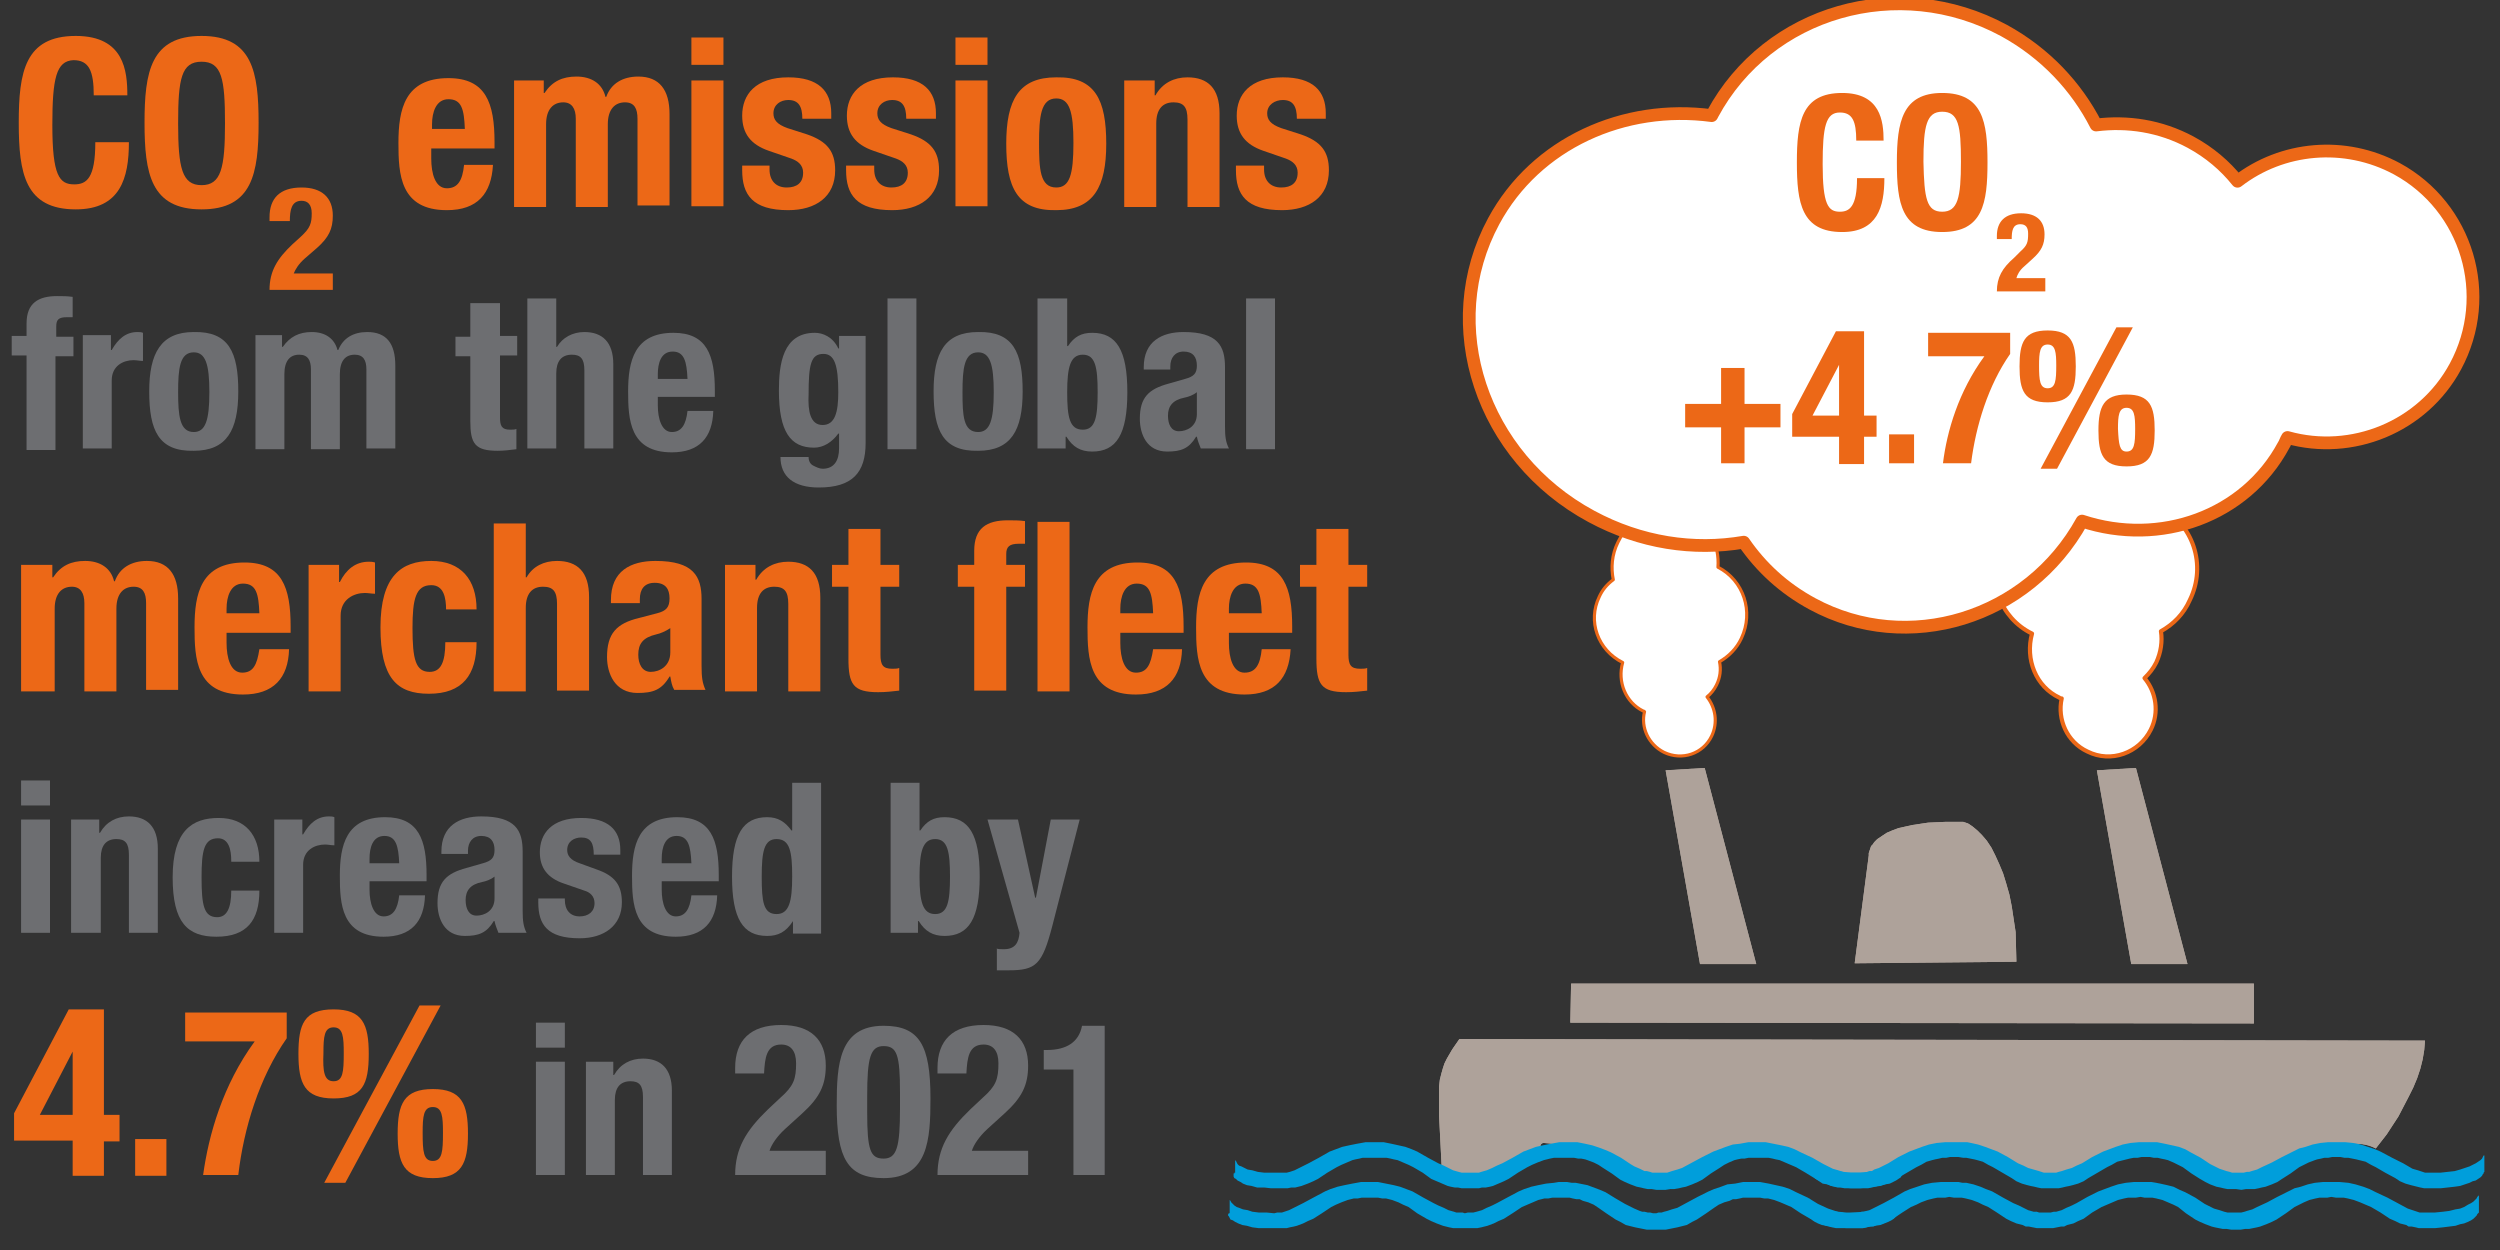 <?xml version="1.0" encoding="UTF-8"?> <svg xmlns="http://www.w3.org/2000/svg" xmlns:xlink="http://www.w3.org/1999/xlink" version="1.1" id="Layer_1" x="0px" y="0px" viewBox="0 0 320 160" style="enable-background:new 0 0 320 160;" xml:space="preserve"><rect x="0" y="0" width="320" height="160" fill="#333333" stroke="none"/> <style type="text/css"> .st0{fill:none;} .st1{fill:#EC6817;} .st2{fill:#6D6E71;} .st3{fill:#FFFFFF;stroke:#EC6817;stroke-width:0.401;stroke-linecap:round;stroke-linejoin:round;} .st4{fill:#FFFFFF;stroke:#EC6817;stroke-width:0.53;stroke-linecap:round;stroke-linejoin:round;} .st5{fill:#FFFFFF;stroke:#EC6817;stroke-width:1.632;stroke-linecap:round;stroke-linejoin:round;} .st6{fill-rule:evenodd;clip-rule:evenodd;fill:#AEA29A;} .st7{fill:#AEA29A;} .st8{fill-rule:evenodd;clip-rule:evenodd;fill:#009EDB;} </style> <g> <rect x="1.4" y="3.6" class="st0" width="317.6" height="149.6"></rect> <path class="st1" d="M12,12.2c0-3.1-0.6-4.5-2.6-4.5C7.2,7.8,6.7,10,6.7,16c0,6.5,0.9,7.6,2.8,7.6c1.6,0,2.7-0.8,2.7-5.4h4.3 c0,4.6-1.1,8.6-6.8,8.6c-6.5,0-7.3-4.6-7.3-11.1S3.2,4.6,9.7,4.6c6.2,0,6.6,4.5,6.6,7.6H12z"></path> <path class="st1" d="M25.8,4.6c6.5,0,7.3,4.6,7.3,11.1s-0.8,11.1-7.3,11.1c-6.5,0-7.3-4.6-7.3-11.1S19.3,4.6,25.8,4.6z M25.8,23.7 c2.5,0,3-2.2,3-7.9c0-5.7-0.4-7.9-3-7.9c-2.6,0-3,2.2-3,7.9C22.8,21.5,23.3,23.7,25.8,23.7z"></path> <path class="st1" d="M42.6,37.1h-8.1c0-2.4,1-4,2.9-5.8l1.1-1c1.2-1.1,1.4-1.7,1.4-3c0-1.1-0.5-1.6-1.3-1.6c-1.3,0-1.5,1.2-1.5,2.6 h-2.6v-0.5c0-2.4,1.3-3.8,4.1-3.8c2.6,0,4,1.3,4,3.6c0,1.7-0.5,2.8-2.1,4.2L39,33.1c-0.8,0.7-1.2,1.4-1.4,1.9h5V37.1z"></path> <path class="st1" d="M55.2,19v1.3c0,1.9,0.5,3.8,2,3.8c1.4,0,2-1,2.2-3h3.7c-0.2,3.7-2,5.8-5.9,5.8c-6,0-6.2-4.6-6.2-8.6 c0-4.3,0.8-8.3,6.4-8.3c4.8,0,5.9,3.2,5.9,8.2V19H55.2z M59.5,16.5c-0.1-2.5-0.4-3.8-2.1-3.8c-1.6,0-2.1,1.7-2.1,3.2v0.6H59.5z"></path> <path class="st1" d="M65.6,10.3h4v1.6h0.1c1-1.5,2.3-2.1,4.1-2.1c1.9,0,3.3,0.9,3.7,2.6h0.1c0.6-1.7,2.1-2.6,4.1-2.6 c2.7,0,4,1.7,4,4.8v11.7h-4.1V15.2c0-1.3-0.4-2.1-1.6-2.1c-1.3,0-2.2,0.9-2.2,2.8v10.6h-4.1V15.2c0-1.3-0.5-2.1-1.6-2.1 c-1.3,0-2.2,0.9-2.2,2.8v10.6h-4.1V10.3z"></path> <path class="st1" d="M88.5,4.8h4.1v3.5h-4.1V4.8z M88.5,10.3h4.1v16.1h-4.1V10.3z"></path> <path class="st1" d="M98.5,21.2v0.5c0,1.4,0.8,2.3,2.2,2.3c1.3,0,2.1-0.6,2.1-1.9c0-1-0.7-1.5-1.5-1.8l-2.9-1 c-2.3-0.8-3.4-2.2-3.4-4.5c0-2.7,1.7-4.9,5.9-4.9c3.8,0,5.5,1.7,5.5,4.6v0.7h-3.7c0-1.6-0.5-2.4-1.8-2.4c-1,0-1.9,0.6-1.9,1.7 c0,0.8,0.4,1.4,1.8,1.9l2.5,0.8c2.6,0.9,3.6,2.2,3.6,4.6c0,3.4-2.5,5.1-6,5.1c-4.6,0-5.9-2-5.9-5.1v-0.6H98.5z"></path> <path class="st1" d="M111.9,21.2v0.5c0,1.4,0.8,2.3,2.2,2.3c1.3,0,2.1-0.6,2.1-1.9c0-1-0.7-1.5-1.5-1.8l-2.9-1 c-2.3-0.8-3.4-2.2-3.4-4.5c0-2.7,1.7-4.9,5.9-4.9c3.8,0,5.5,1.7,5.5,4.6v0.7H116c0-1.6-0.5-2.4-1.8-2.4c-1,0-1.9,0.6-1.9,1.7 c0,0.8,0.4,1.4,1.8,1.9l2.5,0.8c2.6,0.9,3.6,2.2,3.6,4.6c0,3.4-2.5,5.1-6,5.1c-4.6,0-5.9-2-5.9-5.1v-0.6H111.9z"></path> <path class="st1" d="M122.3,4.8h4.1v3.5h-4.1V4.8z M122.3,10.3h4.1v16.1h-4.1V10.3z"></path> <path class="st1" d="M135.2,9.9c5-0.1,6.4,2.9,6.4,8.5c0,5.5-1.6,8.5-6.4,8.5c-5,0.1-6.4-2.9-6.4-8.5 C128.8,12.8,130.4,9.9,135.2,9.9z M135.2,24c1.7,0,2.2-1.6,2.2-5.7c0-4-0.5-5.7-2.2-5.7c-2,0-2.2,2.4-2.2,5.7S133.1,24,135.2,24z"></path> <path class="st1" d="M143.8,10.3h4v1.9h0.1c0.9-1.6,2.4-2.3,4.1-2.3c2.6,0,4.1,1.4,4.1,4.6v12h-4.1V15.3c0-1.6-0.5-2.2-1.8-2.2 c-1.4,0-2.2,0.9-2.2,2.7v10.7h-4.1V10.3z"></path> <path class="st1" d="M161.8,21.2v0.5c0,1.4,0.8,2.3,2.2,2.3c1.3,0,2.1-0.6,2.1-1.9c0-1-0.7-1.5-1.5-1.8l-2.9-1 c-2.3-0.8-3.4-2.2-3.4-4.5c0-2.7,1.7-4.9,5.9-4.9c3.8,0,5.5,1.7,5.5,4.6v0.7h-3.7c0-1.6-0.5-2.4-1.8-2.4c-1,0-2,0.6-2,1.7 c0,0.8,0.4,1.4,1.8,1.9l2.5,0.8c2.6,0.9,3.6,2.2,3.6,4.6c0,3.4-2.5,5.1-6,5.1c-4.6,0-5.9-2-5.9-5.1v-0.6H161.8z"></path> <path class="st2" d="M3.4,45.5H1.5v-2.5h1.9v-1.6c0-2.6,1.5-3.5,3.9-3.5c0.7,0,1.3,0,2,0.1v2.6c-0.2,0-0.5,0-0.7,0 c-1.1,0-1.4,0.3-1.4,1.2v1.3h2.2v2.5H7.1v12H3.4V45.5z"></path> <path class="st2" d="M10.6,42.9h3.6v1.9h0.1c0.8-1.4,1.8-2.3,3.3-2.3c0.2,0,0.5,0,0.7,0.1v3.6c-0.4,0-0.8-0.1-1.2-0.1 c-1.3,0-2.8,0.7-2.8,2.6v8.7h-3.7V42.9z"></path> <path class="st2" d="M24.8,42.5c4.5-0.1,5.7,2.6,5.7,7.6c0,5-1.5,7.6-5.7,7.6c-4.5,0.1-5.7-2.6-5.7-7.6 C19.1,45.2,20.6,42.5,24.8,42.5z M24.8,55.3c1.5,0,2-1.5,2-5.1c0-3.6-0.5-5.1-2-5.1c-1.8,0-2,2.1-2,5.1S23,55.3,24.8,55.3z"></path> <path class="st2" d="M32.5,42.9h3.6v1.5h0.1c0.9-1.3,2.1-1.9,3.7-1.9c1.7,0,2.9,0.8,3.3,2.3h0.1c0.6-1.5,1.9-2.3,3.7-2.3 c2.5,0,3.6,1.5,3.6,4.3v10.6h-3.7V47.3c0-1.2-0.4-1.9-1.5-1.9c-1.2,0-1.9,0.8-1.9,2.5v9.6h-3.7V47.3c0-1.2-0.4-1.9-1.5-1.9 c-1.2,0-1.9,0.8-1.9,2.5v9.6h-3.7V42.9z"></path> <path class="st2" d="M60.3,38.8H64v4.2h2.2v2.5H64v7.9c0,1.1,0.2,1.6,1.3,1.6c0.3,0,0.6,0,0.8-0.1v2.6c-0.8,0.1-1.6,0.2-2.4,0.2 c-2.9,0-3.5-0.9-3.5-3.8v-8.3h-1.9v-2.5h1.9V38.8z"></path> <path class="st2" d="M67.5,38.2h3.7v6.2h0.1c0.7-1.2,2-1.9,3.5-1.9c2.3,0,3.7,1.3,3.7,4.1v10.8h-3.7v-10c0-1.5-0.5-2-1.6-2 c-1.3,0-2,0.8-2,2.4v9.6h-3.7V38.2z"></path> <path class="st2" d="M84.2,50.7v1.2c0,1.7,0.5,3.4,1.8,3.4c1.2,0,1.8-0.9,2-2.7h3.3c-0.1,3.4-1.8,5.3-5.3,5.3 c-5.4,0-5.6-4.2-5.6-7.8c0-3.9,0.8-7.5,5.8-7.5c4.3,0,5.3,2.9,5.3,7.4v0.8H84.2z M88,48.5c-0.1-2.2-0.4-3.5-1.9-3.5 c-1.5,0-1.9,1.5-1.9,2.9v0.6H88z"></path> <path class="st2" d="M110.8,42.9v13.8c0,3.8-1.7,5.7-6,5.7c-3.2,0-4.9-1.4-4.9-3.9h3.6c0,0.5,0.2,0.9,0.6,1.1 c0.4,0.2,0.8,0.4,1.2,0.4c1.5,0,2.1-1.1,2.1-2.6v-1.9h-0.1c-0.8,1.1-1.9,1.8-3.1,1.8c-3,0-4.5-2-4.5-7.3c0-3.4,0.5-7.4,4.6-7.4 c1,0,2.3,0.5,3,2h0.1v-1.6H110.8z M105.3,54.4c1.6,0,2-1.7,2-4.2c0-3.5-0.5-4.9-1.9-4.9c-1.6,0-1.9,1.3-1.9,5.2 C103.4,52.6,103.7,54.4,105.3,54.4z"></path> <path class="st2" d="M113.6,38.2h3.7v19.3h-3.7V38.2z"></path> <path class="st2" d="M125.2,42.5c4.5-0.1,5.7,2.6,5.7,7.6c0,5-1.5,7.6-5.7,7.6c-4.5,0.1-5.7-2.6-5.7-7.6 C119.5,45.2,120.9,42.5,125.2,42.5z M125.2,55.3c1.5,0,2-1.5,2-5.1c0-3.6-0.5-5.1-2-5.1c-1.8,0-2,2.1-2,5.1S123.3,55.3,125.2,55.3z "></path> <path class="st2" d="M132.9,38.2h3.7v6.1h0.1c0.8-1.2,1.7-1.7,3.1-1.7c3.1,0,4.5,2.2,4.5,7.6c0,5.4-1.4,7.6-4.5,7.6 c-1.5,0-2.5-0.6-3.3-1.9h-0.1v1.5h-3.6V38.2z M138.6,55c1.6,0,1.9-1.6,1.9-4.8s-0.3-4.8-1.9-4.8c-1.6,0-2,1.6-2,4.8 S136.9,55,138.6,55z"></path> <path class="st2" d="M146.4,47.4V47c0-3.3,2.3-4.5,5.1-4.5c4.4,0,5.3,1.8,5.3,4.5v7.6c0,1.3,0.1,2,0.5,2.8h-3.6 c-0.2-0.5-0.4-1-0.5-1.5h-0.1c-0.9,1.5-1.9,1.9-3.7,1.9c-2.6,0-3.5-2.2-3.5-4.2c0-2.7,1.1-3.8,3.7-4.5l2.1-0.6 c1.1-0.3,1.5-0.7,1.5-1.7c0-1.1-0.5-1.8-1.7-1.8c-1.1,0-1.7,0.8-1.7,1.9v0.4H146.4z M153.2,50.2c-0.5,0.4-1.1,0.6-1.6,0.7 c-1.5,0.3-2.1,1.1-2.1,2.3c0,1.1,0.4,2,1.4,2c1,0,2.3-0.6,2.3-2.2V50.2z"></path> <path class="st2" d="M159.5,38.2h3.7v19.3h-3.7V38.2z"></path> <path class="st1" d="M2.7,72.3h4v1.6h0.1c1-1.5,2.3-2.1,4.1-2.1c1.9,0,3.3,0.9,3.7,2.6h0.1c0.6-1.7,2.1-2.6,4.1-2.6 c2.7,0,4,1.7,4,4.8v11.7h-4.1V77.2c0-1.3-0.4-2.1-1.6-2.1c-1.3,0-2.2,0.9-2.2,2.8v10.6h-4.1V77.2c0-1.3-0.5-2.1-1.6-2.1 c-1.3,0-2.2,0.9-2.2,2.8v10.6H2.7V72.3z"></path> <path class="st1" d="M29,81v1.3c0,1.9,0.5,3.8,2,3.8c1.4,0,1.9-1,2.2-3H37c-0.1,3.7-2,5.8-5.9,5.8c-6,0-6.2-4.6-6.2-8.6 c0-4.3,0.8-8.3,6.4-8.3c4.8,0,5.9,3.2,5.9,8.2V81H29z M33.2,78.5c-0.1-2.5-0.4-3.8-2.1-3.8c-1.6,0-2.1,1.7-2.1,3.2v0.6H33.2z"></path> <path class="st1" d="M39.4,72.3h4v2.2h0.1c0.8-1.6,2-2.6,3.7-2.6c0.2,0,0.5,0,0.8,0.1v4c-0.4,0-0.9-0.1-1.3-0.1 c-1.4,0-3.1,0.8-3.1,2.9v9.7h-4.1V72.3z"></path> <path class="st1" d="M57.1,78.1c0-1.6-0.3-3.2-1.9-3.2c-2,0-2.4,1.8-2.4,5.5c0,4,0.4,5.6,2.2,5.6c1.4,0,2-1.2,2-3.8h4 c0,4.2-1.8,6.6-6.1,6.6c-4.1,0-6.2-2-6.2-8.5c0-6.6,2.7-8.5,6.5-8.5c3.8,0,5.8,2.4,5.8,6.2H57.1z"></path> <path class="st1" d="M63.2,67h4.1v6.9h0.1c0.8-1.4,2.2-2.1,3.9-2.1c2.6,0,4.1,1.4,4.1,4.6v12h-4.1V77.3c0-1.6-0.5-2.2-1.8-2.2 c-1.4,0-2.2,0.9-2.2,2.7v10.7h-4.1V67z"></path> <path class="st1" d="M78.2,77.2v-0.4c0-3.7,2.5-5,5.7-5c4.9,0,5.9,2,5.9,4.9v8.5c0,1.5,0.1,2.2,0.5,3.1h-4 c-0.3-0.5-0.4-1.1-0.5-1.7h-0.1c-1,1.7-2.1,2.1-4.1,2.1c-2.9,0-3.9-2.5-3.9-4.6c0-3,1.2-4.3,4.1-5l2.3-0.6c1.2-0.3,1.6-0.8,1.6-1.9 c0-1.2-0.5-2-1.9-2c-1.3,0-1.9,0.8-1.9,2.1v0.5H78.2z M85.8,80.4c-0.6,0.4-1.3,0.7-1.8,0.8c-1.7,0.4-2.3,1.2-2.3,2.6 c0,1.2,0.5,2.2,1.6,2.2s2.5-0.7,2.5-2.5V80.4z"></path> <path class="st1" d="M92.7,72.3h4v1.9h0.1c0.9-1.6,2.4-2.3,4.1-2.3c2.6,0,4.1,1.4,4.1,4.6v12h-4.1V77.3c0-1.6-0.5-2.2-1.8-2.2 c-1.4,0-2.2,0.9-2.2,2.7v10.7h-4.1V72.3z"></path> <path class="st1" d="M108.6,67.7h4.1v4.6h2.4v2.8h-2.4v8.7c0,1.3,0.3,1.8,1.5,1.8c0.3,0,0.7,0,0.9-0.1v2.9 c-0.9,0.1-1.7,0.2-2.7,0.2c-3.2,0-3.8-1-3.8-4.3v-9.2h-2.1v-2.8h2.1V67.7z"></path> <path class="st1" d="M124.7,75.1h-2.1v-2.8h2.1v-1.8c0-2.9,1.6-3.9,4.3-3.9c0.8,0,1.5,0,2.2,0.1v2.9c-0.3,0-0.5,0-0.8,0 c-1.2,0-1.6,0.4-1.6,1.3v1.4h2.4v2.8h-2.4v13.3h-4.1V75.1z M132.8,66.8h4.1v21.7h-4.1V66.8z"></path> <path class="st1" d="M143.4,81v1.3c0,1.9,0.5,3.8,2,3.8c1.4,0,1.9-1,2.2-3h3.7c-0.1,3.7-2,5.8-5.9,5.8c-6,0-6.2-4.6-6.2-8.6 c0-4.3,0.8-8.3,6.4-8.3c4.8,0,5.9,3.2,5.9,8.2V81H143.4z M147.6,78.5c-0.1-2.5-0.4-3.8-2.1-3.8c-1.6,0-2.1,1.7-2.1,3.2v0.6H147.6z"></path> <path class="st1" d="M157.3,81v1.3c0,1.9,0.5,3.8,2,3.8c1.4,0,2-1,2.2-3h3.7c-0.2,3.7-2,5.8-5.9,5.8c-6,0-6.2-4.6-6.2-8.6 c0-4.3,0.8-8.3,6.4-8.3c4.8,0,5.9,3.2,5.9,8.2V81H157.3z M161.5,78.5c-0.1-2.5-0.4-3.8-2.1-3.8c-1.6,0-2.1,1.7-2.1,3.2v0.6H161.5z"></path> <path class="st1" d="M168.5,67.7h4.1v4.6h2.4v2.8h-2.4v8.7c0,1.3,0.3,1.8,1.5,1.8c0.3,0,0.7,0,0.9-0.1v2.9 c-0.9,0.1-1.7,0.2-2.7,0.2c-3.2,0-3.8-1-3.8-4.3v-9.2h-2.1v-2.8h2.1V67.7z"></path> <path class="st2" d="M2.7,99.9h3.7v3.2H2.7V99.9z M2.7,104.9h3.7v14.5H2.7V104.9z"></path> <path class="st2" d="M9.1,104.9h3.6v1.7h0.1c0.8-1.4,2.1-2.1,3.7-2.1c2.3,0,3.7,1.3,3.7,4.1v10.8h-3.7v-10c0-1.5-0.5-2-1.6-2 c-1.3,0-2,0.8-2,2.4v9.6H9.1V104.9z"></path> <path class="st2" d="M29.6,110.2c0-1.4-0.3-2.9-1.7-2.9c-1.8,0-2.1,1.6-2.1,5c0,3.6,0.3,5.1,2,5.1c1.2,0,1.8-1.1,1.8-3.4h3.6 c0,3.8-1.6,5.9-5.5,5.9c-3.7,0-5.6-1.8-5.6-7.6c0-6,2.5-7.6,5.9-7.6c3.4,0,5.2,2.2,5.2,5.6H29.6z"></path> <path class="st2" d="M35.1,104.9h3.6v1.9h0.1c0.8-1.4,1.8-2.3,3.3-2.3c0.2,0,0.5,0,0.7,0.1v3.6c-0.4,0-0.8-0.1-1.2-0.1 c-1.3,0-2.8,0.7-2.8,2.6v8.7h-3.7V104.9z"></path> <path class="st2" d="M47.3,112.7v1.2c0,1.7,0.5,3.4,1.8,3.4c1.2,0,1.8-0.9,2-2.7h3.3c-0.1,3.4-1.8,5.3-5.3,5.3 c-5.4,0-5.6-4.2-5.6-7.8c0-3.9,0.8-7.5,5.8-7.5c4.3,0,5.3,2.9,5.3,7.4v0.8H47.3z M51.1,110.5c-0.1-2.2-0.4-3.5-1.9-3.5 c-1.5,0-1.9,1.5-1.9,2.9v0.6H51.1z"></path> <path class="st2" d="M56.5,109.4V109c0-3.3,2.3-4.5,5.1-4.5c4.4,0,5.3,1.8,5.3,4.5v7.6c0,1.3,0.1,2,0.5,2.8h-3.6 c-0.2-0.5-0.4-1-0.5-1.5h-0.1c-0.9,1.5-1.9,1.9-3.7,1.9c-2.6,0-3.5-2.2-3.5-4.2c0-2.7,1.1-3.8,3.7-4.5l2.1-0.6 c1.1-0.3,1.5-0.7,1.5-1.7c0-1.1-0.5-1.8-1.7-1.8c-1.1,0-1.7,0.8-1.7,1.9v0.4H56.5z M63.3,112.2c-0.5,0.4-1.1,0.6-1.6,0.7 c-1.5,0.3-2.1,1.1-2.1,2.3c0,1.1,0.4,2,1.4,2c1,0,2.3-0.6,2.3-2.2V112.2z"></path> <path class="st2" d="M72.3,114.7v0.5c0,1.3,0.7,2.1,1.9,2.1c1.1,0,1.9-0.6,1.9-1.7c0-0.9-0.6-1.4-1.3-1.6l-2.6-0.9 c-2.1-0.7-3.1-2-3.1-4c0-2.4,1.5-4.4,5.3-4.4c3.4,0,5,1.5,5,4.1v0.6H76c0-1.5-0.4-2.2-1.6-2.2c-0.9,0-1.8,0.5-1.8,1.6 c0,0.7,0.4,1.3,1.6,1.7l2.2,0.8c2.3,0.8,3.2,2,3.2,4.2c0,3-2.3,4.6-5.4,4.6c-4.2,0-5.3-1.8-5.3-4.6v-0.5H72.3z"></path> <path class="st2" d="M84.7,112.7v1.2c0,1.7,0.5,3.4,1.8,3.4c1.2,0,1.8-0.9,2-2.7h3.3c-0.1,3.4-1.8,5.3-5.3,5.3 c-5.4,0-5.6-4.2-5.6-7.8c0-3.9,0.8-7.5,5.8-7.5c4.3,0,5.3,2.9,5.3,7.4v0.8H84.7z M88.5,110.5c-0.1-2.2-0.4-3.5-1.9-3.5 c-1.5,0-1.9,1.5-1.9,2.9v0.6H88.5z"></path> <path class="st2" d="M101.5,117.9L101.5,117.9c-0.9,1.4-1.9,1.9-3.3,1.9c-3.1,0-4.5-2.2-4.5-7.6s1.4-7.6,4.5-7.6 c1.4,0,2.3,0.6,3.1,1.7h0.1v-6.1h3.7v19.3h-3.6V117.9z M99.4,117c1.6,0,2-1.6,2-4.8s-0.3-4.8-2-4.8c-1.6,0-1.9,1.6-1.9,4.8 S97.7,117,99.4,117z"></path> <path class="st2" d="M114,100.2h3.7v6.1h0.1c0.8-1.2,1.7-1.7,3.1-1.7c3.1,0,4.5,2.2,4.5,7.6s-1.4,7.6-4.5,7.6 c-1.5,0-2.5-0.6-3.3-1.9h-0.1v1.5H114V100.2z M119.7,117c1.6,0,1.9-1.6,1.9-4.8s-0.3-4.8-1.9-4.8c-1.6,0-2,1.6-2,4.8 S118.1,117,119.7,117z"></path> <path class="st2" d="M127.5,121.4c0.3,0.1,0.6,0.1,1,0.1c1.4,0,1.9-0.8,2-2.1l-4.1-14.5h3.9l2.2,10h0.1l1.9-10h3.7l-3.5,13.6 c-1.3,5-2.1,5.7-5.6,5.7h-1.5V121.4z"></path> <path class="st1" d="M1.8,142.5l7-13.3h4.5v13.5h2v3.4h-2v4.4h-4V146H1.8V142.5z M9.3,134.6L9.3,134.6l-4.2,8.1h4.2V134.6z"></path> <path class="st1" d="M21.3,145.8v4.7h-4v-4.7H21.3z"></path> <path class="st1" d="M36.7,129.6v3.3c-3.5,5-5.5,11.5-6.2,17.5h-4.5c0.7-5.1,2.5-11.5,6.6-17.1h-8.9v-3.7H36.7z"></path> <path class="st1" d="M42.7,129.2c3.7,0,4.5,1.9,4.5,5.7c0,3.9-0.8,5.7-4.5,5.7c-3.7,0-4.5-1.9-4.5-5.7 C38.2,131.1,38.9,129.2,42.7,129.2z M42.7,138.4c1.2,0,1.3-1.2,1.3-3.6c0-2.1-0.1-3.3-1.3-3.3c-1.2,0-1.3,1.2-1.3,3.3 C41.3,137.2,41.5,138.4,42.7,138.4z M53.7,128.7h2.7l-12.2,22.7h-2.7L53.7,128.7z M55.4,139.4c3.7,0,4.5,1.9,4.5,5.7 s-0.8,5.7-4.5,5.7s-4.5-1.9-4.5-5.7S51.7,139.4,55.4,139.4z M55.4,148.6c1.2,0,1.3-1.2,1.3-3.6c0-2.1-0.1-3.3-1.3-3.3 c-1.2,0-1.3,1.2-1.3,3.3C54.1,147.4,54.2,148.6,55.4,148.6z"></path> <path class="st2" d="M68.6,130.9h3.7v3.2h-3.7V130.9z M68.6,135.9h3.7v14.5h-3.7V135.9z"></path> <path class="st2" d="M74.9,135.9h3.6v1.7h0.1c0.8-1.4,2.1-2.1,3.7-2.1c2.3,0,3.7,1.3,3.7,4.1v10.8h-3.7v-10c0-1.5-0.5-2-1.6-2 c-1.3,0-2,0.8-2,2.4v9.6h-3.7V135.9z"></path> <path class="st2" d="M105.9,150.4H94.1c0-3.4,1.4-5.7,4.2-8.4l1.6-1.5c1.7-1.5,2-2.4,2-4.4c0-1.6-0.7-2.4-1.9-2.4 c-1.9,0-2.1,1.7-2.2,3.7h-3.7v-0.7c0-3.5,1.9-5.5,5.9-5.5c3.8,0,5.7,1.9,5.7,5.2c0,2.5-0.8,4.1-3,6.1l-2.2,2c-1.1,1-1.8,2.1-2,2.8 h7.2V150.4z"></path> <path class="st2" d="M113.1,131.3c4.6,0,6,2.5,6,9.3c0,5.3-0.3,10.2-6,10.2c-4.6,0-6-2.5-6-9.3 C107.1,136.2,107.4,131.3,113.1,131.3z M111,142.4c0,4.8,0.4,5.9,2.1,5.9c1.7,0,2.1-1.5,2.1-6.4v-2.1c0-4.8-0.4-5.9-2.1-5.9 c-1.7,0-2.1,1.5-2.1,6.4V142.4z"></path> <path class="st2" d="M131.8,150.4H120c0-3.4,1.4-5.7,4.2-8.4l1.6-1.5c1.7-1.5,2-2.4,2-4.4c0-1.6-0.7-2.4-1.9-2.4 c-1.9,0-2.1,1.7-2.2,3.7H120v-0.7c0-3.5,1.9-5.5,5.9-5.5c3.8,0,5.7,1.9,5.7,5.2c0,2.5-0.8,4.1-3,6.1l-2.2,2c-1.1,1-1.8,2.1-2,2.8 h7.2V150.4z"></path> <path class="st2" d="M137.4,150.4v-13.5h-3.8v-2.5h0.4c2.5,0,4.1-1,4.5-3.1h2.9v19.1H137.4z"></path> </g> <path class="st3" d="M207.1,69.4c-0.8,1.6-0.9,3.3-0.6,4.8c-0.8,0.6-1.4,1.3-1.8,2.2c-1.5,3.1-0.2,6.8,3,8.4 c-0.7,2.5,0.4,5.1,2.6,6.2c0.1,0,0.2,0.1,0.2,0.1c-0.5,2,0.5,4.2,2.5,5.2c2.3,1.1,5,0.2,6.1-2.1c0.8-1.7,0.5-3.6-0.6-5 c0.5-0.4,0.9-0.9,1.2-1.5c0.5-1,0.6-2,0.4-3c1.2-0.7,2.2-1.7,2.8-3c1.6-3.4,0.3-7.4-3-9.1l0,0c0.2-2.8-1.1-5.5-3.6-6.7 C212.9,64.2,208.8,65.8,207.1,69.4L207.1,69.4z"></path> <path class="st4" d="M259.4,60.7c-1,2.1-1.2,4.3-0.8,6.4c-1,0.8-1.9,1.7-2.4,3c-2,4.1-0.2,9,3.9,11c-0.9,3.3,0.5,6.8,3.5,8.2 c0.1,0.1,0.2,0.1,0.3,0.1c-0.6,2.7,0.7,5.6,3.3,6.8c3,1.5,6.6,0.2,8.1-2.8c1.1-2.2,0.7-4.8-0.8-6.6c0.6-0.6,1.1-1.2,1.5-2 c0.6-1.3,0.8-2.7,0.6-4c1.6-0.9,2.9-2.2,3.7-4c2.2-4.5,0.4-9.8-4-12l-0.1,0c0.3-3.7-1.4-7.2-4.8-8.9C267.1,53.9,261.7,56,259.4,60.7 L259.4,60.7z"></path> <path class="st5" d="M203.7,66.1c6.3,3.4,13.1,4.4,19.5,3.3c2.2,3.2,5.1,5.9,8.8,7.9c12.2,6.6,27.6,1.9,34.5-10.6 c10,3.3,20.9-0.6,25.8-9.7c0.2-0.3,0.3-0.7,0.5-1c8.2,2.3,17.3-1.3,21.5-9.1c4.9-9.1,1.5-20.4-7.5-25.3c-6.7-3.6-14.7-2.8-20.4,1.6 c-1.6-2-3.6-3.7-6-5c-3.9-2.1-8.1-2.7-12.1-2.2c-2.5-4.9-6.5-9.2-11.8-12.1c-13.5-7.3-30.2-2.5-37.3,10.7l-0.1,0.2 c-11.2-1.5-22.5,3.5-27.9,13.5C184,41.6,189.6,58.5,203.7,66.1L203.7,66.1z"></path> <g> <rect x="179.7" y="12.2" class="st0" width="131.7" height="66.2"></rect> <path class="st1" d="M237.6,18c0-2.5-0.5-3.6-2.1-3.6c-1.8,0-2.2,1.8-2.2,6.6c0,5.2,0.7,6.1,2.2,6.1c1.2,0,2.2-0.6,2.2-4.3h3.5 c0,3.7-0.9,6.9-5.4,6.9c-5.2,0-5.8-3.7-5.8-8.9s0.6-8.9,5.8-8.9c4.9,0,5.3,3.6,5.3,6.1H237.6z"></path> <path class="st1" d="M248.6,11.9c5.2,0,5.8,3.7,5.8,8.9s-0.6,8.9-5.8,8.9c-5.2,0-5.8-3.7-5.8-8.9S243.5,11.9,248.6,11.9z M248.6,27.1c2,0,2.4-1.8,2.4-6.4c0-4.6-0.3-6.4-2.4-6.4c-2,0-2.4,1.8-2.4,6.4C246.3,25.4,246.6,27.1,248.6,27.1z"></path> <path class="st1" d="M261.7,37.3h-6.1c0-1.8,0.7-3,2.2-4.3l0.8-0.8c0.9-0.8,1-1.2,1-2.3c0-0.8-0.3-1.2-1-1.2c-1,0-1.1,0.9-1.1,1.9 h-1.9v-0.4c0-1.8,1-2.9,3.1-2.9c2,0,3,1,3,2.7c0,1.3-0.4,2.1-1.5,3.1l-1.1,1c-0.6,0.5-0.9,1.1-1,1.5h3.7V37.3z"></path> <path class="st1" d="M220.3,54.7h-4.6v-3h4.6v-4.6h3v4.6h4.6v3h-4.6v4.6h-3V54.7z"></path> <path class="st1" d="M229.4,53l5.6-10.6h3.6v10.8h1.6v2.7h-1.6v3.5h-3.2v-3.5h-6V53z M235.4,46.7L235.4,46.7l-3.4,6.5h3.4V46.7z"></path> <path class="st1" d="M245,55.6v3.7h-3.2v-3.7H245z"></path> <path class="st1" d="M257.3,42.7v2.6c-2.8,4-4.4,9.2-5,14h-3.6c0.5-4.1,2-9.2,5.3-13.7h-7.2v-3H257.3z"></path> <path class="st1" d="M262.1,42.3c3,0,3.6,1.5,3.6,4.6s-0.6,4.6-3.6,4.6s-3.6-1.5-3.6-4.6S259.1,42.3,262.1,42.3z M262.1,49.7 c1,0,1.1-1,1.1-2.9c0-1.7-0.1-2.7-1.1-2.7s-1.1,1-1.1,2.7C261,48.7,261.1,49.7,262.1,49.7z M270.9,41.9h2.1l-9.7,18.1h-2.1 L270.9,41.9z M272.2,50.5c3,0,3.6,1.5,3.6,4.6c0,3.1-0.6,4.6-3.6,4.6c-3,0-3.6-1.5-3.6-4.6C268.6,52,269.3,50.5,272.2,50.5z M272.2,57.8c1,0,1.1-1,1.1-2.9c0-1.7-0.1-2.7-1.1-2.7s-1.1,1-1.1,2.7C271.2,56.9,271.3,57.8,272.2,57.8z"></path> </g> <g> <path class="st6" d="M186.8,133l-0.9,1.3l-0.7,1.2l-0.3,0.6l-0.2,0.6l-0.2,0.7l-0.2,0.8l-0.1,0.9l0,1.1l0,2.6l0.4,7.9h7.7 c0.9-1,2.1-1.5,3.4-1.8c0.8-0.2,1.6-0.4,2.3-0.7c0.5-0.2,1.1-0.5,1.6-0.6c-0.7-0.2-1.3-0.3-2-0.3c-0.6,0-0.6-1,0-1 c1.9,0.1,3.7,0.7,5.4,1.4c1.8,0.8,3.4,1.7,4.9,2.9c0,0,0.1,0.1,0.1,0.1h8.2c1.2-0.4,2.5-0.9,3.7-1.4c1.6-0.7,3.2-2,5.1-2.1 c3.2-0.2,5.5,2.5,8.3,3.5h4.9c2.1-0.6,4.3-0.6,6.4-1.4c1-0.4,2-0.8,3.1-1.2c1.1-0.4,2.1-0.6,3.2-0.7c1.1-0.1,2.2-0.3,3.3-0.2 c0.8,0.1,1.6,0.5,2.2,1c0.6,0.5,1.1,1.1,1.7,1.6c0.3,0.3,0.7,0.6,1,0.8h6.6c0.9-1.1,1.8-2,3-2.7c2.4-1.3,5.4-1.4,8-0.9 c3.2,0.6,6,2.4,9,3.5h2.7c0-0.1,0.1-0.2,0.3-0.3c1.2-0.2,2.4-0.7,3.6-1.2c3.2-1.2,8.4-3.8,11.8-2l1.4-1.8l1.5-2.3l1.3-2.5l0.6-1.2 l0.5-1.2l0.4-1.2l0.3-1.2l0.2-1.2l0.1-1.2L186.8,133z"></path> <g> <path class="st7" d="M186.8,133l-0.9,1.3l-0.7,1.2l-0.3,0.6l-0.2,0.6l-0.2,0.7l-0.2,0.8l-0.1,0.9l0,1.1l0,2.6l0.4,7.9h7.7 c0.9-1,2.1-1.5,3.4-1.8c0.8-0.2,1.6-0.4,2.3-0.7c0.5-0.2,1.1-0.5,1.6-0.6c-0.7-0.2-1.3-0.3-2-0.3c-0.6,0-0.6-1,0-1 c1.9,0.1,3.7,0.7,5.4,1.4c1.8,0.8,3.4,1.7,4.9,2.9c0,0,0.1,0.1,0.1,0.1h8.2c1.2-0.4,2.5-0.9,3.7-1.4c1.6-0.7,3.2-2,5.1-2.1 c3.2-0.2,5.5,2.5,8.3,3.5h4.9c2.1-0.6,4.3-0.6,6.4-1.4c1-0.4,2-0.8,3.1-1.2c1.1-0.4,2.1-0.6,3.2-0.7c1.1-0.1,2.2-0.3,3.3-0.2 c0.8,0.1,1.6,0.5,2.2,1c0.6,0.5,1.1,1.1,1.7,1.6c0.3,0.3,0.7,0.6,1,0.8h6.6c0.9-1.1,1.8-2,3-2.7c2.4-1.3,5.4-1.4,8-0.9 c3.2,0.6,6,2.4,9,3.5h2.7c0-0.1,0.1-0.2,0.3-0.3c1.2-0.2,2.4-0.7,3.6-1.2c3.2-1.2,8.4-3.8,11.8-2l1.4-1.8l1.5-2.3l1.3-2.5l0.6-1.2 l0.5-1.2l0.4-1.2l0.3-1.2l0.2-1.2l0.1-1.2L186.8,133z"></path> </g> <path class="st6" d="M288.5,125.8v5.2l-87.5-0.1l0.1-5H288.5z"></path> <g> <path class="st7" d="M288.5,125.8v5.2l-87.5-0.1l0.1-5H288.5"></path> </g> <path class="st6" d="M251.3,105.2l0.3,0.1l0.3,0.1l0.6,0.4l0.6,0.5l0.6,0.6l0.6,0.7l0.6,0.9l0.5,1l0.5,1.1l0.5,1.2l0.4,1.3l0.4,1.4 l0.3,1.5l0.5,3.3l0.1,3.8l-20.7,0.2l1.8-13.8l0-0.3l0.1-0.3l0.1-0.3l0.1-0.3l0.2-0.2l0.2-0.3l0.4-0.4l0.6-0.4l0.6-0.4l0.7-0.3 l0.8-0.3l0.9-0.2l0.9-0.2l2-0.3l2.2-0.1H251.3z"></path> <g> <path class="st7" d="M251.3,105.2l0.3,0.1l0.3,0.1l0.6,0.4l0.6,0.5l0.6,0.6l0.6,0.7l0.6,0.9l0.5,1l0.5,1.1l0.5,1.2l0.4,1.3 l0.4,1.4l0.3,1.5l0.5,3.3l0.1,3.8l-20.7,0.2l1.8-13.8l0-0.3l0.1-0.3l0.1-0.3l0.1-0.3l0.2-0.2l0.2-0.3l0.4-0.4l0.6-0.4l0.6-0.4 l0.7-0.3l0.8-0.3l0.9-0.2l0.9-0.2l2-0.3l2.2-0.1H251.3"></path> </g> <path class="st6" d="M273.4,98.3l6.6,25.1h-7.2l-4.4-24.8L273.4,98.3z"></path> <g> <path class="st7" d="M273.4,98.3l6.6,25.1h-7.2l-4.4-24.8L273.4,98.3"></path> </g> <path class="st6" d="M218.2,98.3l6.6,25.1h-7.2l-4.4-24.8L218.2,98.3z"></path> <g> <path class="st7" d="M218.2,98.3l6.6,25.1h-7.2l-4.4-24.8L218.2,98.3"></path> </g> </g> <polygon class="st8" points="158.1,148.2 158.1,150.1 158,150.1 158,150.2 158,150.2 158,150.2 157.9,150.2 157.9,150.2 157.9,150.3 157.9,150.5 157.9,150.6 158,150.8 158.2,150.9 158.4,151.1 158.8,151.3 159.1,151.5 159.6,151.7 160.2,151.8 160.9,152 161.8,152 162.7,152.1 163.8,152.1 164.3,152.1 164.8,152.1 165.3,152 165.8,152 166.2,151.9 166.6,151.8 167.4,151.5 168.1,151.2 168.7,150.9 169.9,150.1 171.1,149.4 171.7,149.1 172.4,148.8 173.1,148.5 173.5,148.4 174,148.3 174.4,148.2 174.9,148.2 175.4,148.2 176,148.2 176.5,148.2 177.1,148.2 177.5,148.2 178,148.3 178.4,148.4 178.9,148.5 179.6,148.8 180.3,149.1 180.9,149.4 182.1,150.1 183.2,150.9 183.9,151.2 184.6,151.5 185.3,151.8 185.7,151.9 186.2,152 186.6,152 187.1,152.1 187.6,152.1 188.2,152.1 188.7,152.1 189.3,152.1 189.7,152 190.2,152 190.7,151.9 191.1,151.8 191.8,151.5 192.5,151.2 193.1,150.9 194.3,150.1 195.5,149.4 196.1,149.1 196.8,148.8 197.6,148.5 198,148.4 198.4,148.3 198.9,148.2 199.4,148.2 199.9,148.2 200.4,148.2 201,148.2 201.5,148.2 202,148.3 202.4,148.3 202.9,148.4 203.2,148.5 204,148.8 204.6,149.1 205.2,149.5 206.3,150.2 207.4,151 208,151.3 208.7,151.6 209.5,151.9 210,152 210.4,152.1 210.9,152.2 211.4,152.2 212,152.3 212.6,152.3 213.2,152.3 213.8,152.2 214.3,152.2 214.9,152.1 215.3,152 215.8,151.9 216.6,151.6 217.3,151.3 217.9,151 219,150.2 220.1,149.5 220.7,149.1 221.3,148.8 222,148.5 222.4,148.4 222.9,148.3 223.3,148.3 223.8,148.2 224.3,148.2 224.9,148.2 225.4,148.2 225.9,148.2 226.4,148.2 226.9,148.3 227.3,148.4 227.8,148.5 228.5,148.8 229.2,149.1 229.9,149.4 231.1,150.1 232.4,150.9 233,151.2 233.7,151.5 234.4,151.8 234.8,151.9 235.2,152 235.6,152 236.1,152.1 236.6,152.1 237.1,152.1 238.1,152.1 239.1,152 239.9,151.9 240.7,151.8 241.3,151.6 241.9,151.5 242.3,151.3 242.7,151.1 243,150.9 243.3,150.7 243.4,150.5 243.6,150.3 243.7,150.2 243.7,150.1 243.8,150 243.8,147.9 243.7,147.9 243.7,147.9 243.6,148.2 243.4,148.3 243.3,148.5 243,148.7 242.7,148.9 242.3,149.2 241.9,149.4 241.3,149.6 240.7,149.8 239.9,149.9 239.1,150 238.1,150.1 237.1,150.1 236.8,150.1 236.5,150.1 236.2,150.1 235.9,150 235.6,149.9 235.3,149.8 234.6,149.6 233.4,149 232,148.2 230.5,147.5 229.7,147.1 228.9,146.8 228,146.6 227,146.4 226,146.2 225.4,146.2 224.9,146.2 223.8,146.2 222.7,146.4 221.8,146.5 220.9,146.8 220.1,147.1 219.3,147.4 217.9,148.1 216.6,148.8 215.3,149.5 214.7,149.7 214,149.9 213.7,150 213.4,150.1 213,150.1 212.6,150.1 212.2,150.1 211.9,150.1 211.5,150.1 211.2,150 210.8,149.9 210.5,149.9 209.9,149.6 209.2,149.3 208.7,149 207.5,148.2 206.2,147.5 205.5,147.2 204.7,146.9 203.8,146.6 202.9,146.4 202.4,146.3 201.9,146.2 201.3,146.2 200.7,146.2 200.1,146.2 199.6,146.2 198.5,146.4 197.5,146.6 196.6,146.8 195.8,147.1 195,147.4 193.6,148.2 192.3,148.9 191.6,149.2 191,149.5 190.3,149.8 189.6,150 189.3,150.1 189,150.1 188.6,150.1 188.2,150.1 187.8,150.1 187.4,150.1 187.1,150.1 186.7,150 186,149.8 185.4,149.5 184.8,149.2 184.1,148.9 182.8,148.2 181.4,147.4 180.7,147.1 179.9,146.8 179,146.6 178.1,146.4 177.6,146.3 177.1,146.2 176.6,146.2 176,146.2 174.8,146.2 173.7,146.4 172.7,146.6 171.8,146.8 171,147.1 170.2,147.4 168.8,148.2 167.5,148.9 166.3,149.5 165.7,149.8 165.4,149.9 165.1,150 164.7,150.1 164.4,150.1 164.1,150.1 163.8,150.1 162.7,150.1 161.8,150.1 161,150 160.3,149.8 159.7,149.7 159.3,149.5 158.9,149.3 158.6,149.2 158.4,149 158.3,148.8 158.2,148.6 158.1,148.5 158.1,148.3 "></polygon> <polygon class="st8" points="232.3,148.1 232.3,150.1 232.2,150.1 232.2,150.1 232.2,150.1 232.2,150.1 232.1,150.2 232.1,150.2 232.1,150.2 232.1,150.4 232.1,150.6 232.2,150.7 232.4,150.9 232.7,151.1 233,151.3 233.3,151.5 233.9,151.6 234.4,151.8 235.1,151.9 236,152 236.9,152.1 238,152.1 238.5,152.1 239.1,152.1 239.6,152 240,151.9 240.4,151.8 240.9,151.7 241.6,151.5 242.3,151.2 242.9,150.8 244.1,150.1 245.3,149.4 245.9,149.1 246.6,148.7 247.3,148.5 247.7,148.4 248.2,148.3 248.6,148.2 249.1,148.2 249.6,148.1 250.2,148.1 250.7,148.1 251.3,148.2 251.7,148.2 252.2,148.3 252.7,148.4 253.1,148.5 253.8,148.7 254.5,149.1 255.1,149.4 256.3,150.1 257.5,150.8 258.1,151.2 258.8,151.5 259.5,151.7 259.9,151.8 260.4,151.9 260.8,152 261.3,152.1 261.8,152.1 262.4,152.1 262.9,152.1 263.5,152.1 264,152 264.4,151.9 264.9,151.8 265.3,151.7 266,151.5 266.7,151.2 267.3,150.8 268.5,150.1 269.7,149.4 270.3,149.1 271,148.7 271.8,148.5 272.2,148.4 272.6,148.3 273.1,148.2 273.6,148.2 274.1,148.1 274.6,148.1 275.2,148.1 275.7,148.2 276.2,148.2 276.6,148.3 277.1,148.4 277.5,148.5 278.2,148.8 278.8,149.1 279.4,149.4 280.5,150.2 281.6,150.9 282.3,151.3 282.9,151.6 283.7,151.9 284.2,152 284.6,152.1 285.1,152.2 285.7,152.2 286.2,152.2 286.9,152.3 287.5,152.2 288.1,152.2 288.6,152.2 289.1,152.1 289.5,152 290,151.9 290.8,151.6 291.5,151.3 292.1,150.9 293.2,150.2 294.3,149.4 294.9,149.1 295.5,148.8 296.3,148.5 296.6,148.4 297.1,148.3 297.5,148.2 298,148.2 298.5,148.1 299.1,148.1 299.6,148.1 300.1,148.2 300.6,148.2 301.1,148.3 301.6,148.4 302,148.5 302.8,148.7 303.5,149.1 304.1,149.4 305.3,150.1 306.6,150.8 307.2,151.2 307.9,151.5 308.6,151.7 309,151.8 309.4,151.9 309.8,152 310.3,152.1 310.8,152.1 311.3,152.1 312.4,152.1 313.3,152 314.2,151.9 314.9,151.8 315.5,151.6 316.1,151.4 316.5,151.2 316.9,151.1 317.2,150.9 317.5,150.7 317.7,150.5 317.8,150.3 317.9,150.2 317.9,150.1 318,150 318,147.9 317.9,147.9 317.9,147.9 317.8,148.1 317.7,148.3 317.5,148.5 317.2,148.7 316.9,148.9 316.5,149.1 316.1,149.3 315.5,149.5 314.9,149.7 314.2,149.9 313.3,150 312.4,150.1 311.3,150.1 311,150.1 310.7,150.1 310.4,150.1 310.1,150 309.8,149.9 309.5,149.8 308.8,149.6 307.6,148.9 306.2,148.2 304.7,147.4 304,147.1 303.1,146.8 302.2,146.5 301.2,146.3 300.2,146.2 299.6,146.2 299.1,146.2 298,146.2 297,146.3 296,146.5 295.1,146.8 294.3,147 293.5,147.4 292.1,148.1 290.8,148.8 289.5,149.4 288.9,149.7 288.2,149.9 287.9,150 287.6,150 287.2,150.1 286.9,150.1 286.4,150.1 286.1,150.1 285.7,150.1 285.4,150 285,149.9 284.7,149.8 284.1,149.6 283.5,149.3 282.9,149 281.7,148.2 280.4,147.5 279.7,147.1 278.9,146.8 278,146.6 277.1,146.4 276.6,146.3 276.1,146.2 275.5,146.2 274.9,146.2 274.3,146.2 273.8,146.2 272.7,146.3 271.7,146.5 270.8,146.8 270,147.1 269.2,147.4 267.8,148.1 266.5,148.9 265.8,149.2 265.2,149.5 264.5,149.7 263.9,149.9 263.5,150 263.2,150.1 262.8,150.1 262.4,150.1 262,150.1 261.6,150.1 261.3,150 261,149.9 260.3,149.7 259.6,149.5 259,149.2 258.3,148.9 257,148.1 255.7,147.4 254.9,147.1 254.1,146.8 253.2,146.5 252.3,146.3 251.8,146.2 251.3,146.2 250.8,146.2 250.2,146.2 249,146.2 247.9,146.3 246.9,146.5 246,146.8 245.2,147.1 244.4,147.4 243,148.1 241.7,148.9 240.5,149.5 239.9,149.7 239.6,149.9 239.3,149.9 239,150 238.6,150.1 238.3,150.1 238,150.1 236.9,150.1 236,150 235.2,149.9 234.5,149.8 233.9,149.7 233.5,149.5 233.1,149.3 232.8,149.1 232.6,148.9 232.5,148.8 232.4,148.6 232.3,148.4 232.3,148.3 "></polygon> <polygon class="st8" points="157.4,153.3 157.4,155.3 157.4,155.3 157.4,155.3 157.3,155.3 157.3,155.3 157.3,155.3 157.3,155.3 157.2,155.4 157.2,155.6 157.3,155.7 157.4,155.9 157.5,156.1 157.8,156.2 158.1,156.4 158.5,156.6 159,156.8 159.6,156.9 160.3,157.1 161.1,157.2 162.1,157.2 163.1,157.2 163.7,157.2 164.2,157.2 164.7,157.2 165.1,157.1 165.6,157 166,156.9 166.8,156.6 167.4,156.3 168.1,156 169.2,155.3 170.4,154.5 171,154.2 171.7,153.9 172.5,153.6 172.9,153.5 173.3,153.4 173.8,153.4 174.3,153.3 174.8,153.3 175.3,153.3 175.9,153.3 176.4,153.3 176.9,153.4 177.4,153.4 177.8,153.5 178.2,153.6 179,153.9 179.6,154.2 180.3,154.5 181.4,155.3 182.6,156 183.2,156.3 183.9,156.6 184.7,156.9 185.1,157 185.5,157.1 186,157.2 186.5,157.2 187,157.2 187.5,157.2 188.1,157.2 188.6,157.2 189.1,157.2 189.6,157.1 190,157 190.4,156.9 191.2,156.6 191.8,156.3 192.5,156 193.6,155.3 194.8,154.5 195.5,154.2 196.2,153.9 196.9,153.6 197.3,153.5 197.7,153.4 198.2,153.4 198.7,153.3 199.2,153.3 199.8,153.3 200.3,153.3 200.9,153.3 201.3,153.4 201.8,153.5 202.2,153.5 202.6,153.7 203.3,153.9 204,154.2 204.6,154.6 205.6,155.3 206.8,156.1 207.4,156.4 208.1,156.8 208.9,157 209.3,157.1 209.8,157.2 210.3,157.3 210.8,157.4 211.4,157.4 212,157.4 212.6,157.4 213.2,157.4 213.7,157.3 214.2,157.2 214.7,157.1 215.1,157 215.9,156.8 216.6,156.4 217.2,156.1 218.4,155.3 219.4,154.6 220,154.2 220.7,153.9 221.4,153.7 221.8,153.5 222.2,153.5 222.7,153.4 223.1,153.3 223.6,153.3 224.2,153.3 224.7,153.3 225.3,153.3 225.8,153.4 226.3,153.4 226.7,153.5 227.1,153.6 227.9,153.9 228.6,154.2 229.3,154.5 230.5,155.3 231.7,156 232.3,156.3 233,156.6 233.7,156.9 234.1,157 234.5,157.1 235,157.2 235.4,157.2 235.9,157.2 236.4,157.2 237.5,157.2 238.5,157.2 239.3,157 240,156.9 240.7,156.8 241.2,156.6 241.7,156.4 242.1,156.2 242.4,156 242.6,155.8 242.8,155.6 242.9,155.5 243,155.3 243.1,155.2 243.1,155.1 243.1,153 243.1,153 243.1,153.1 242.9,153.3 242.8,153.4 242.6,153.6 242.4,153.8 242.1,154 241.7,154.3 241.2,154.5 240.7,154.7 240,154.9 239.3,155 238.5,155.1 237.5,155.2 236.4,155.3 236.1,155.3 235.8,155.2 235.5,155.2 235.2,155.1 234.9,155 234.6,154.9 234,154.7 232.7,154.1 231.4,153.3 229.9,152.6 229.1,152.2 228.2,151.9 227.3,151.7 226.4,151.5 225.3,151.3 224.8,151.3 224.2,151.3 223.1,151.3 222.1,151.5 221.1,151.6 220.3,151.9 219.4,152.2 218.7,152.5 217.3,153.2 216,153.9 214.7,154.6 214,154.8 213.4,155 213,155.1 212.7,155.2 212.3,155.2 212,155.3 211.6,155.3 211.2,155.2 210.9,155.2 210.5,155.1 210.2,155.1 209.9,155 209.2,154.7 208.6,154.4 208,154.1 206.8,153.4 205.5,152.6 204.8,152.3 204,152 203.2,151.7 202.2,151.5 201.7,151.4 201.2,151.4 200.6,151.3 200.1,151.3 199.5,151.3 198.9,151.4 197.9,151.5 196.9,151.7 196,151.9 195.1,152.2 194.4,152.5 192.9,153.3 191.6,154 191,154.3 190.3,154.6 189.7,154.9 189,155.1 188.6,155.2 188.3,155.2 187.9,155.2 187.5,155.3 187.2,155.2 186.8,155.2 186.4,155.2 186.1,155.1 185.4,154.9 184.8,154.6 184.1,154.3 183.5,154 182.2,153.3 180.8,152.5 180,152.2 179.2,151.9 178.4,151.7 177.4,151.5 176.9,151.4 176.4,151.3 175.9,151.3 175.3,151.3 174.2,151.3 173.1,151.5 172.1,151.7 171.2,151.9 170.3,152.2 169.6,152.5 168.1,153.3 166.8,154 165.6,154.6 165,154.9 164.7,155 164.4,155.1 164.1,155.2 163.8,155.2 163.5,155.2 163.1,155.3 162.1,155.2 161.1,155.2 160.3,155.1 159.7,154.9 159.1,154.8 158.6,154.6 158.3,154.5 158,154.3 157.8,154.1 157.6,153.9 157.5,153.7 157.4,153.6 157.4,153.5 "></polygon> <polygon class="st8" points="231.6,153.2 231.6,155.2 231.6,155.2 231.6,155.2 231.5,155.2 231.5,155.3 231.5,155.3 231.5,155.3 231.4,155.4 231.4,155.5 231.5,155.7 231.6,155.8 231.8,156 232,156.2 232.3,156.4 232.7,156.6 233.2,156.8 233.8,156.9 234.5,157 235.3,157.1 236.3,157.2 237.3,157.2 237.9,157.2 238.4,157.2 238.9,157.1 239.4,157 239.8,157 240.2,156.8 241,156.6 241.7,156.3 242.3,156 243.5,155.2 244.6,154.5 245.3,154.2 245.9,153.9 246.7,153.6 247.1,153.5 247.5,153.4 248,153.3 248.5,153.3 249,153.3 249.5,153.2 250.1,153.3 250.6,153.3 251.1,153.3 251.6,153.4 252,153.5 252.4,153.6 253.2,153.9 253.8,154.2 254.5,154.5 255.6,155.2 256.8,156 257.4,156.3 258.1,156.6 258.9,156.8 259.3,157 259.7,157 260.2,157.1 260.7,157.2 261.2,157.2 261.8,157.2 262.3,157.2 262.8,157.2 263.3,157.1 263.8,157 264.2,157 264.6,156.8 265.4,156.6 266,156.3 266.7,156 267.8,155.2 269,154.5 269.7,154.2 270.4,153.9 271.1,153.6 271.5,153.5 271.9,153.4 272.4,153.3 272.9,153.3 273.4,153.3 274,153.2 274.5,153.3 275.1,153.3 275.5,153.3 276,153.4 276.4,153.5 276.8,153.6 277.5,153.9 278.2,154.2 278.8,154.5 279.8,155.3 281,156.1 281.6,156.4 282.3,156.7 283.1,157 283.5,157.1 284,157.2 284.5,157.3 285,157.3 285.6,157.4 286.2,157.4 286.8,157.4 287.4,157.3 287.9,157.3 288.4,157.2 288.9,157.1 289.3,157 290.1,156.7 290.8,156.4 291.4,156.1 292.6,155.3 293.7,154.5 294.3,154.2 294.9,153.9 295.6,153.6 296,153.5 296.4,153.4 296.9,153.3 297.3,153.3 297.9,153.3 298.4,153.2 299,153.3 299.5,153.3 300,153.3 300.5,153.4 300.9,153.5 301.3,153.6 302.1,153.9 302.8,154.2 303.5,154.5 304.7,155.2 305.9,156 306.6,156.3 307.2,156.6 308,156.8 308.3,157 308.7,157 309.2,157.1 309.6,157.2 310.1,157.2 310.6,157.2 311.7,157.2 312.7,157.1 313.5,157 314.3,156.9 314.9,156.7 315.4,156.6 315.9,156.4 316.3,156.2 316.6,156 316.8,155.8 317,155.6 317.1,155.4 317.2,155.3 317.3,155.2 317.3,155.1 317.3,153 317.3,153 317.3,153 317.1,153.2 317,153.4 316.8,153.6 316.6,153.8 316.3,154 315.9,154.2 315.4,154.5 314.9,154.7 314.3,154.8 313.5,155 312.7,155.1 311.7,155.2 310.6,155.2 310.3,155.2 310,155.2 309.7,155.2 309.4,155.1 309.1,155 308.8,154.9 308.2,154.7 306.9,154 305.6,153.3 304.1,152.6 303.3,152.2 302.5,151.9 301.5,151.6 300.6,151.4 299.5,151.3 299,151.3 298.4,151.3 297.3,151.3 296.3,151.4 295.4,151.6 294.5,151.9 293.7,152.1 292.9,152.5 291.5,153.2 290.2,153.9 288.9,154.5 288.3,154.8 287.6,155 287.3,155.1 286.9,155.2 286.6,155.2 286.2,155.2 285.8,155.2 285.4,155.2 285.1,155.2 284.7,155.1 284.4,155 284.1,154.9 283.4,154.7 282.8,154.4 282.2,154.1 281,153.3 279.7,152.6 279,152.3 278.2,151.9 277.4,151.7 276.5,151.5 276,151.4 275.4,151.3 274.9,151.3 274.3,151.3 273.7,151.3 273.1,151.3 272.1,151.4 271.1,151.6 270.2,151.9 269.4,152.2 268.6,152.5 267.2,153.2 265.8,154 265.2,154.3 264.5,154.6 263.9,154.9 263.2,155.1 262.9,155.1 262.5,155.2 262.1,155.2 261.8,155.2 261.4,155.2 261,155.2 260.7,155.1 260.3,155.1 259.6,154.9 259,154.6 258.4,154.3 257.7,154 256.4,153.3 255,152.5 254.2,152.2 253.5,151.9 252.6,151.6 251.7,151.4 251.2,151.4 250.7,151.3 250.1,151.3 249.5,151.3 248.4,151.3 247.3,151.4 246.3,151.6 245.4,151.9 244.5,152.2 243.8,152.5 242.4,153.3 241.1,154 239.9,154.6 239.3,154.9 238.9,155 238.6,155.1 238.3,155.1 238,155.2 237.7,155.2 237.3,155.2 236.3,155.2 235.3,155.1 234.5,155 233.9,154.9 233.3,154.8 232.8,154.6 232.5,154.4 232.2,154.2 232,154 231.8,153.9 231.7,153.7 231.7,153.5 231.6,153.4 "></polygon> <g> </g> <g> </g> <g> </g> <g> </g> <g> </g> <g> </g> </svg> 